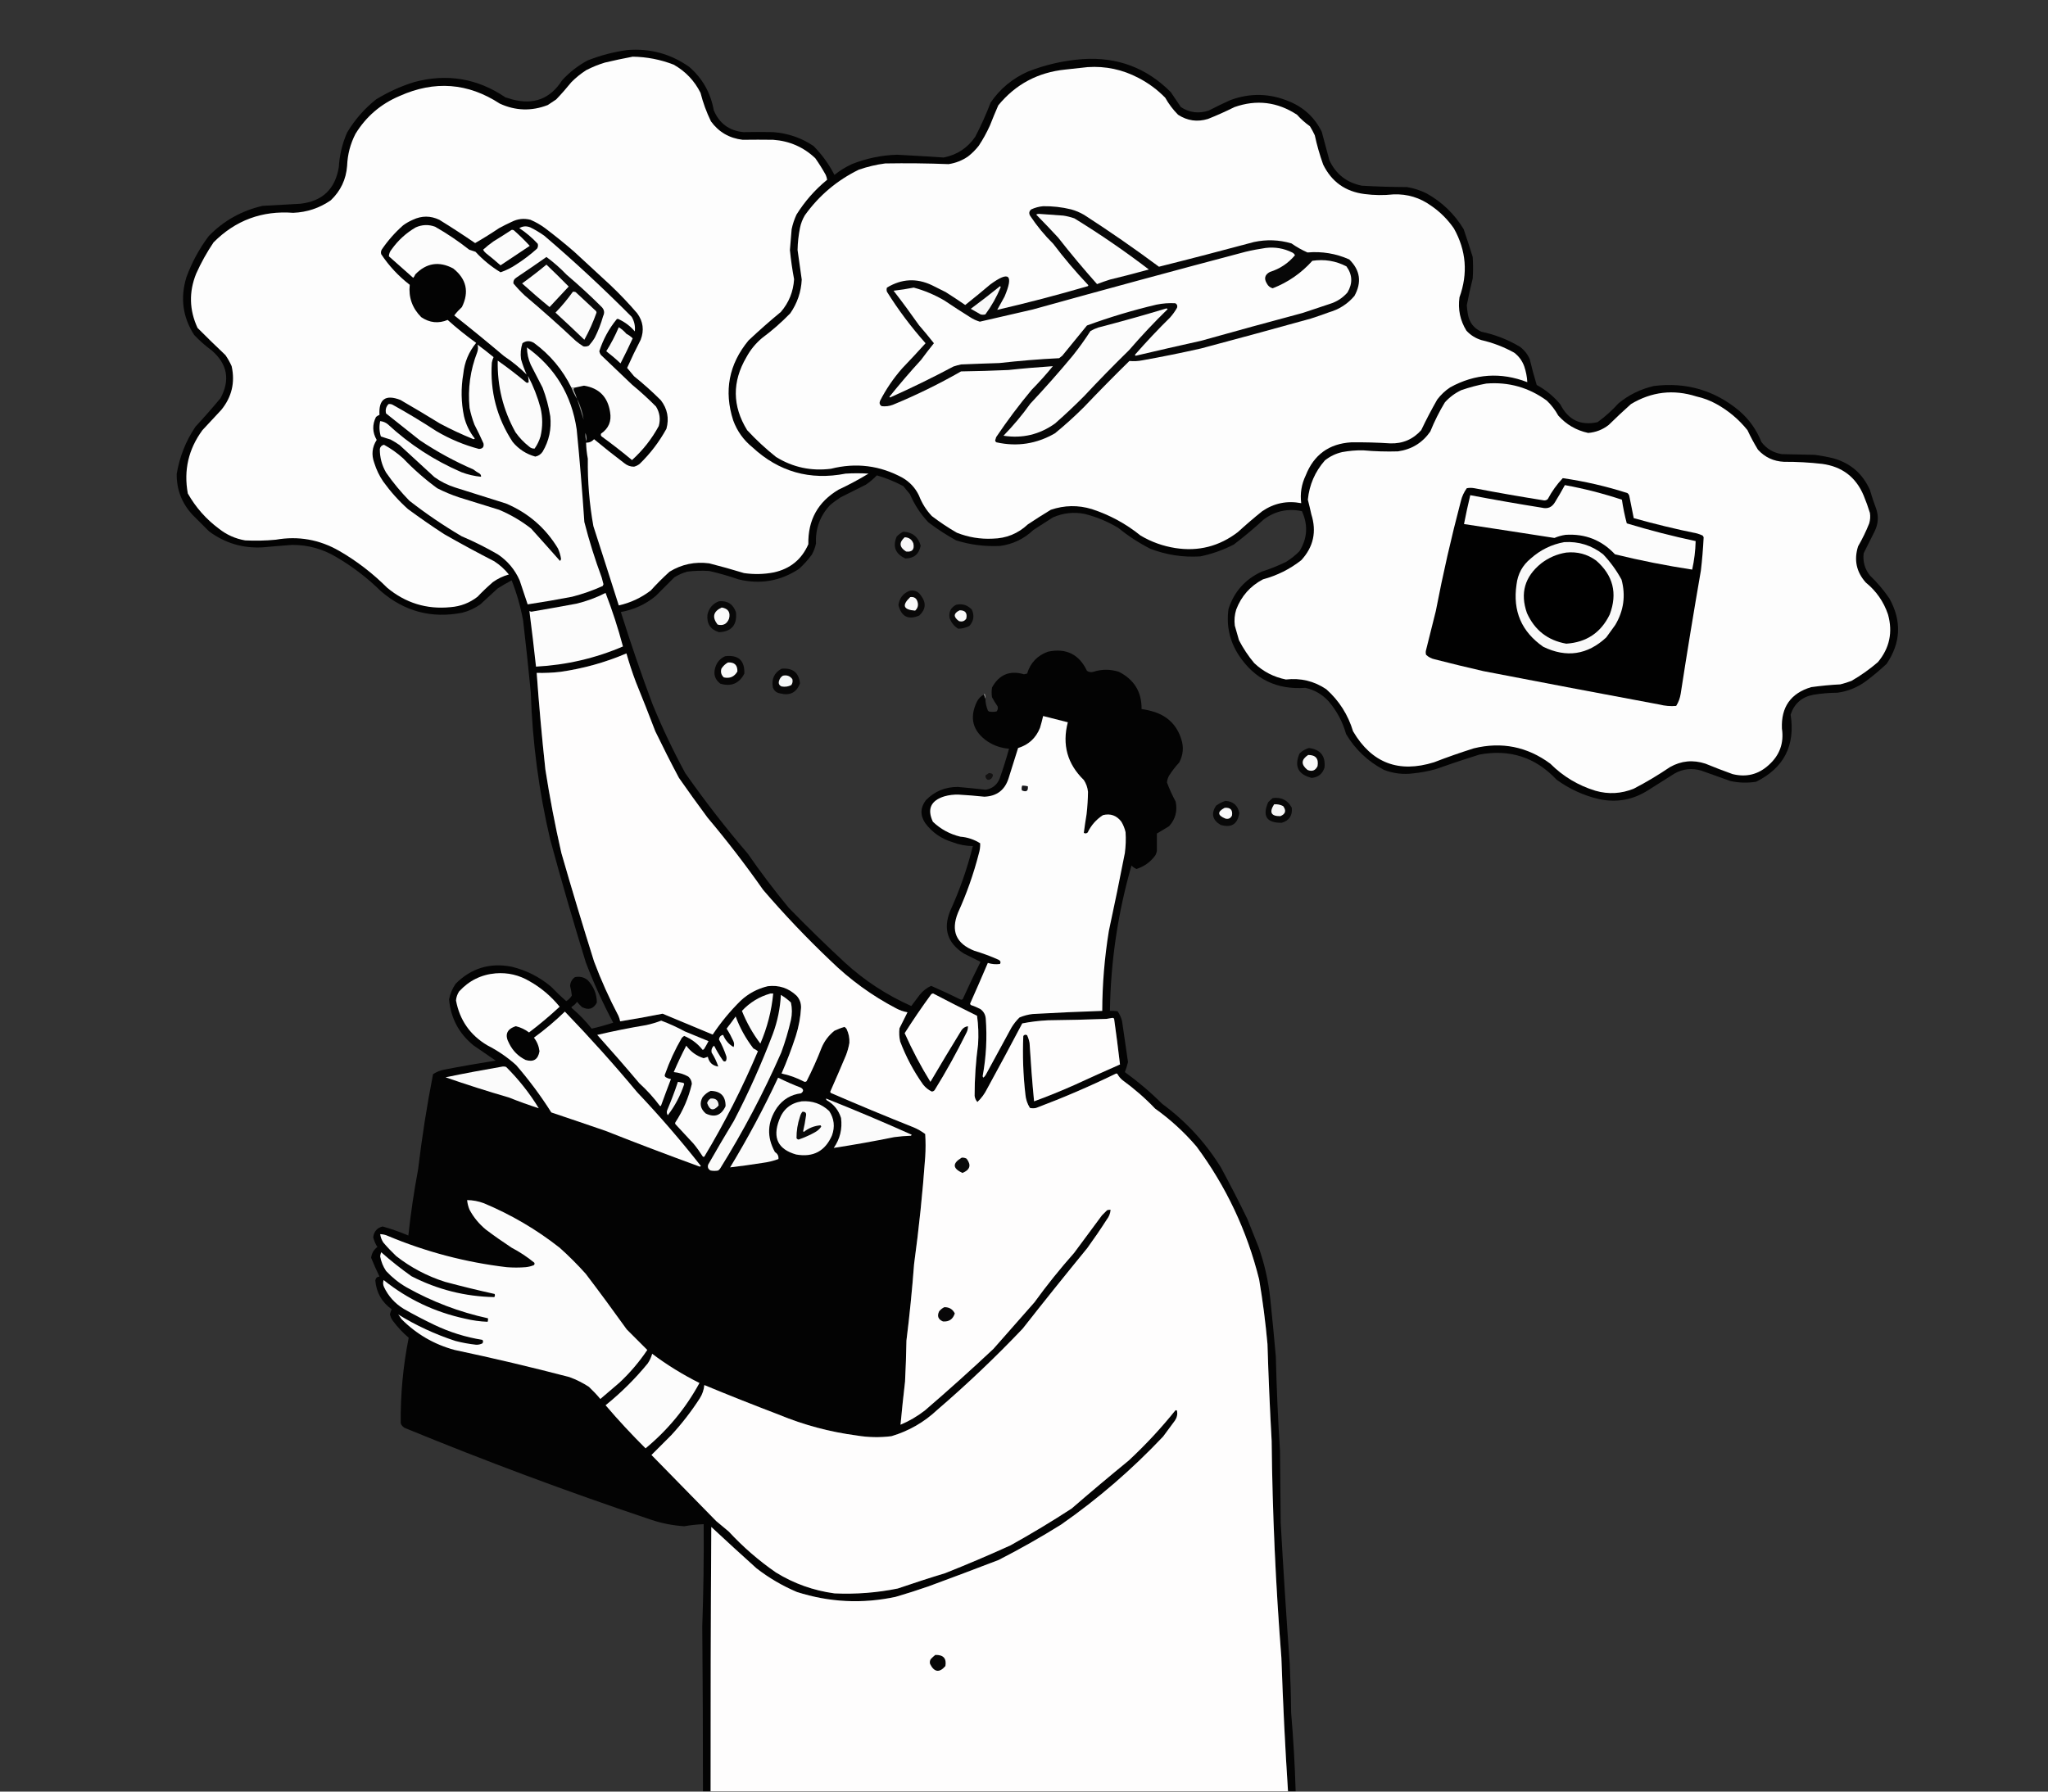 <?xml version="1.0" encoding="utf-8"?>
<!-- Generator: Adobe Illustrator 28.0.0, SVG Export Plug-In . SVG Version: 6.00 Build 0)  -->
<svg version="1.1" id="Слой_1" xmlns="http://www.w3.org/2000/svg" xmlns:xlink="http://www.w3.org/1999/xlink" x="0px" y="0px"
	 viewBox="0 0 2944 2576" style="enable-background:new 0 0 2944 2576;" xml:space="preserve">
<rect x="0" y="0" width="2944" height="2576" fill="#333333" stroke="none"/>
<style type="text/css">
	.st0{fill-rule:evenodd;clip-rule:evenodd;fill:#030303;}
	.st1{fill-rule:evenodd;clip-rule:evenodd;fill:#FDFDFD;}
	.st2{fill-rule:evenodd;clip-rule:evenodd;fill:#070707;}
	.st3{fill-rule:evenodd;clip-rule:evenodd;fill:#FCFCFC;}
	.st4{fill-rule:evenodd;clip-rule:evenodd;fill:#FBFBFB;}
	.st5{fill-rule:evenodd;clip-rule:evenodd;fill:#080808;}
	.st6{fill-rule:evenodd;clip-rule:evenodd;fill:#F8F8F8;}
	.st7{fill-rule:evenodd;clip-rule:evenodd;fill:#FAFAFA;}
	.st8{fill-rule:evenodd;clip-rule:evenodd;fill:#B3B4B1;}
	.st9{fill-rule:evenodd;clip-rule:evenodd;fill:#898B88;}
	.st10{fill-rule:evenodd;clip-rule:evenodd;fill:#909190;}
	.st11{fill-rule:evenodd;clip-rule:evenodd;fill:#010101;}
	.st12{fill-rule:evenodd;clip-rule:evenodd;fill:#F8F7F8;}
	.st13{fill-rule:evenodd;clip-rule:evenodd;fill:#F9F9F9;}
	.st14{fill-rule:evenodd;clip-rule:evenodd;}
	.st15{fill-rule:evenodd;clip-rule:evenodd;fill:#090808;}
	.st16{fill-rule:evenodd;clip-rule:evenodd;fill:#090909;}
	.st17{fill-rule:evenodd;clip-rule:evenodd;fill:#F7F7F7;}
	.st18{fill-rule:evenodd;clip-rule:evenodd;fill:#FEFDFD;}
	.st19{fill-rule:evenodd;clip-rule:evenodd;fill:#070606;}
	.st20{fill-rule:evenodd;clip-rule:evenodd;fill:#080707;}
	.st21{fill-rule:evenodd;clip-rule:evenodd;fill:#F5F6F6;}
	.st22{fill-rule:evenodd;clip-rule:evenodd;fill:#9F9E9E;}
	.st23{fill-rule:evenodd;clip-rule:evenodd;fill:#121111;}
	.st24{fill-rule:evenodd;clip-rule:evenodd;fill:#17171B;}
	.st25{fill-rule:evenodd;clip-rule:evenodd;fill:#F6F6F6;}
	.st26{fill-rule:evenodd;clip-rule:evenodd;fill:#F8F8F9;}
	.st27{fill-rule:evenodd;clip-rule:evenodd;fill:#FBFBFA;}
	.st28{fill-rule:evenodd;clip-rule:evenodd;fill:#F4F4F4;}
	.st29{fill-rule:evenodd;clip-rule:evenodd;fill:#080708;}
	.st30{fill-rule:evenodd;clip-rule:evenodd;fill:#060606;}
</style>
<g>
	<path class="st0" d="M1414.5,998.5c0.7,2,1.3,4,2,6c0.1,5.9,1.3,11.6,3.5,17c0.5,0.5,1,1,1.5,1.5c3.7,0.7,7.3,0.7,11,0
		c1.9-2.2,2.4-4.7,1.5-7.5c-2.9-4.2-5.6-8.5-8-13c-0.7-4.7-0.7-9.3,0-14c10.3-18.6,25.6-25,46-19c1.5-0.3,3-0.7,4.5-1
		c4.7-15.5,14.7-26,30-31.5c26-5.5,44.7,3.7,56,27.5c2.7,1.9,5.7,2.4,9,1.5c12.3-4,24.6-4,37,0c22,11.2,32.8,29,32.5,53.5
		c6.6,0.9,13.1,2.4,19.5,4.5c18.9,6.5,31.4,19.4,37.5,38.5c3.9,11.8,2.9,23.1-3,34c-5.2,5.6-9.8,11.6-14,18c-2,3.2-3.1,6.7-3.5,10.5
		c3.5,9.5,7.7,18.6,12.5,27.5c2.8,13.5-0.3,25.4-9.5,35.5c-5.8,3.6-11.6,7.1-17.5,10.5c0.1,8.3,0.1,16.7,0,25c-0.4,2.1-1,4.1-2,6
		c-6.8,9.7-16,16.3-27.5,20c-2.6-1.3-4.9-2.9-7-5c-19.6,68.3-29.9,137.9-31,209c3.7-0.2,7.3,0,11,0.5c3.1,4.4,5.3,9.2,6.5,14.5
		c2.8,19.5,5.6,39,8.5,58.5c-1.2,5.1-2.7,9.9-4.5,14.5c19,13.7,36.8,28.8,53.5,45.5c34.1,25.1,62.3,55.6,84.5,91.5
		c13.2,24.4,25.9,49.1,38,74c5.3,13.3,10.7,26.7,16,40c8.7,24.3,14.3,49.3,17,75c2.9,27.7,5.6,55.3,8,83c1.1,45.4,3.1,90.7,6,136
		c0.3,34.3,0.7,68.7,1,103c3.8,67.7,8.1,135.4,13,203c1.1,23.3,1.8,46.6,2,70c3.2,37.6,5.4,75.3,6.5,113c-3.7,0-7.3,0-11,0
		c-4.2-63.9-7.3-127.9-9.5-192c-8.2-103.8-12.9-207.8-14-312c-2.6-46.3-4.6-92.6-6-139c-2.8-31.2-6.8-62.2-12-93
		c-17.4-69.8-47.4-133.5-90-191c-17.6-20.6-37.5-38.8-59.5-54.5c-14.5-15.2-30.2-28.8-47-41c-2.9-2.4-5.2-5.2-7-8.5
		c-0.9-1.1-1.9-1.2-3-0.5c-37.2,18.1-75.2,34.4-114,49c-3,0.7-6,0.7-9,0c-3.8-5.9-5.9-12.4-6.5-19.5c-3.2-27.9-4.2-55.9-3-84
		c1.6-2,3.4-2.3,5.5-1c1.6,3.5,2.8,7.2,3.5,11c1.7,28.1,3.8,56.1,6.5,84c19.6-7.1,38.9-15,58-23.5c21.8-10,43.6-19.9,65.5-29.5
		c-2.6-22-5.4-44-8.5-66c-0.7-0.3-1.3-0.7-2-1c-3,0.6-6,1.1-9,1.5c-28,1-56,1.7-84,2c-12.5,0.6-24.8,2.1-37,4.5
		c-16.6,31.5-33.4,62.8-50.5,94c-3.6,7.2-8.2,13.6-14,19c-2.3-2.5-3.6-5.5-4-9c0-24.8,1.7-49.4,5-74c0.9-13.7,0.4-27.4-1.5-41
		c-21.2-10.4-42.2-21.1-63-32c-1.5,0-2.7,0.7-3.5,2c-13.1,17.9-25.6,36.3-37.5,55c10.8,24.2,23.1,47.5,37,70
		c14.6-24.8,29.4-49.5,44.5-74c2.3-3.5,5.5-5.5,9.5-6c0.1,3.6-0.8,6.9-2.5,10c-13.9,28.1-29,55.4-45.5,82c-1.1,1.2-2.4,1.9-4,2
		c-4.9-2.3-9-5.7-12.5-10c-13.6-19.2-24.6-39.8-33-62c-1.4-6.3-1.8-12.6-1-19c3.9-7.7,7.7-15.4,11.5-23c-5.6-1-10.9-2.8-16-5.5
		c-35-18.3-66.7-41.3-95-69c-34-32.3-66.2-66.2-96.5-101.5c-25.1-35.8-51.8-70.5-80-104c-13.9-18.8-27.6-37.8-41-57
		c-11.8-22.1-23.1-44.5-34-67c-9.1-23.8-18.4-47.5-28-71c-5.1-13.5-9.6-27.2-13.5-41c-30.4,13-62.1,21.8-95,26.5
		c-11.3,1.3-22.6,1.8-34,1.5c3.3,46.4,7.5,92.7,12.5,139c6.3,40.3,13.9,80.3,23,120c15,52.2,30.7,104.2,47,156
		c10,26.7,21.7,52.7,35,78c1.1,2.6,2,5.3,2.5,8c20.4-3.3,40.7-6.9,61-11c24,10,48,20,72,30c11.6-17.4,24.9-33.6,40-48.5
		c11.1-10.4,24.1-17.4,39-21c16-2,29.8,2.5,41.5,13.5c4.5,4.9,6.7,10.8,6.5,17.5c-0.8,13.8-3.3,27.3-7.5,40.5
		c-6,18.4-12.8,36.4-20.5,54c11.2,2.3,21.8,6.2,32,11.5c1.4,0.8,2.8,0.6,4-0.5c8-15.7,15.2-31.7,21.5-48
		c4.1-9.8,10.3-17.9,18.5-24.5c4.7-2.2,9.5-4.1,14.5-5.5c1.2,0.8,2.2,1.8,3,3c3,6.4,4.4,13.1,4,20c-1.1,6.2-2.7,12.2-5,18
		c-7.2,17.1-14.5,34.1-22,51c-0.8,1.1-0.6,2.1,0.5,3c39.4,17.1,79.1,33.6,119,49.5c5.9,2.5,11.4,5.7,16.5,9.5c0.7,11,0.7,22,0,33
		c-3.7,51.5-9,102.8-16,154c-2.8,36.8-6.4,73.4-11,110c-0.3,19.7-1,39.3-2,59c-2.4,20.7-4.6,41.3-6.5,62c12.5-5.3,24.2-12.1,35-20.5
		c33.5-28.8,66.3-58.3,98.5-88.5c19.7-22.3,39.3-44.7,59-67c17.8-24.6,36.8-48.2,57-71c13.3-18,26.7-36,40-54c2.5-2.5,5-5,7.5-7.5
		c1.6-0.5,3.3-0.7,5-0.5c-0.4,5.2-2.3,9.9-5.5,14c-8.9,13.9-18.3,27.6-28,41c-31.4,38.4-62.4,77-93,116
		c-39,41-79.8,79.8-122.5,116.5c-18.9,17.8-40.9,30.5-66,38c-16.7,2.1-33.4,1.8-50-1c-38.7-5.1-76-15.1-112-30
		c-35.9-13.7-71.6-27.8-107-42.5c-0.7,6.8-2.8,13.2-6.5,19c-12.1,18.8-25.8,36.5-41,53c-9.6,9.6-19.1,19.1-28.5,28.5
		c31,31.6,62,63.3,93,95c6,5,12,10,18,15c20.6,22.2,43.2,41.9,68,59c25.8,15.9,53.8,25.9,84,30c30.6,1.4,61-0.9,91-7
		c22.6-7.7,45.2-15.1,68-22c31.7-12.6,63-25.9,94-40c30-16.7,59.3-34.3,88-53c27-23.4,54.4-46.4,82-69c24.2-22.5,46.5-46.5,67-72
		c0.9-0.6,1.8-0.4,2.5,0.5c0.9,5-0.1,9.7-3,14c-5.7,7.7-11.3,15.3-17,23c-44.7,47.3-93.5,89.5-146.5,126.5
		c-29.3,18.3-59.3,35.3-90,51c-33.6,12.9-67.2,25.6-101,38c-15.5,5.4-31.2,10.4-47,15c-48,10.3-95.3,7.9-142-7
		c-20.9-8.9-40.2-20.2-58-34c-21.8-19.6-43.5-39.5-65-59.5c-0.8,126.6-1.1,253.3-1,380c-3.7,0-7.3,0-11,0c0-79-0.3-158-1-237
		c1.7-49,2.4-98,2-147c-9.4,0.4-18.7,1.4-28,3c-16.4-1.1-32.4-4.2-48-9.5c-119.6-40.1-237.6-84.1-354-132c-2.6-1.6-4.4-3.7-5.5-6.5
		c-0.4-41.4,3.4-82.4,11.5-123c-8.3-7.1-15.8-15.1-22.5-24c-2.3-3-3.8-6.3-4.5-10c0.7-2.5,1.6-4.8,2.5-7
		c-14.1-10.1-22-23.9-23.5-41.5c0.6-3.4,2.6-5.2,6-5.5c-4.3-8.9-8.3-17.9-12-27c0.8-6.5,3.8-11.7,9-15.5c-2.8-4.3-4.8-9-6-14
		c1-8.3,5.5-13.5,13.5-15.5c12.6,3.5,25,7.9,37,13c3.4-31.8,8.1-63.5,14-95c5.5-46,12.6-91.6,21.5-137c4.9-3.2,10.2-5.4,16-6.5
		c24.7-4.8,49.4-9.1,74-13c-10.7-7.3-21.3-14.7-32-22c-20.9-17.1-32.5-39.1-35-66c1.6-8.2,4.8-15.7,9.5-22.5
		c22.3-22.4,49.2-30.6,80.5-24.5c21.3,5.2,40.3,14.8,57,29c6.9,7.2,14,14,21.5,20.5c3.3-2,6-4.7,8-8c-0.5-4.7-1.3-9.3-2.5-14
		c0.4-5.3,2.7-9.5,7-12.5c6.6-1.4,12.6-0.1,18,4c8.8,9.1,13.3,19.9,13.5,32.5c-4.9,9.3-12,11.4-21.5,6.5c-2.5-2.4-4.9-4.9-7-7.5
		c-2,2.8-4.5,5.2-7.5,7c-0.7,0.7-0.7,1.3,0,2c10.5,8.9,20,18.7,28.5,29.5c10.4-2.3,20.7-5.2,31-8.5c-15-28.2-28.2-57.2-39.5-87
		c-18-58.4-35-117-51-176c-16.4-69.7-25.7-140.4-28-212c-3.3-34.4-7-68.7-11-103c-3.6-19.9-9.1-39.3-16.5-58
		c-6.8,3.6-13.5,7.4-20,11.5c-8.3,7.7-16.7,15.3-25,23c-7.9,5.6-16.6,9.6-26,12c-44,8.6-83-1.7-117-31c-19.3-19-40.7-35.3-64-49
		c-19.5-11.7-40.7-17.6-63.5-17.5c-14.2,1-28.3,2.2-42.5,3.5c-28.5,1.6-54.2-6.1-77-23c-7.8-7.8-15.7-15.7-23.5-23.5
		c-15.5-16.6-23.2-36.2-23-59c4.1-24.7,13.1-47.4,27-68c12.4-13.4,24.4-27,36-41c14.1-26.2,9.9-49-12.5-68.5
		c-9.2-6.7-17.7-14.2-25.5-22.5c-16.5-25.8-20.1-53.5-11-83c7.8-21.3,18.5-41,32-59c21.4-22.1,47.3-36.6,77.5-43.5c18-1,36-2,54-3
		c31.8-3.5,50.3-21,55.5-52.5c1-17.4,5-34.1,12-50c10.9-18.3,24.7-34.1,41.5-47.5c17.2-10.6,35.6-19,55-25
		c47.2-12.6,90.8-5.3,131,22c3.3,1,6.7,2,10,3c30.8,8.2,54.6-1,71.5-27.5c10.6-11.6,22.8-21.1,36.5-28.5c18.4-7.3,37.4-12.3,57-15
		c32.6-2.7,62.3,5.3,89,24c19.2,16.5,31,37.4,35.5,62.5c7.9,18.9,22.1,29.4,42.5,31.5c14.3-0.3,28.7-0.3,43,0
		c21.1,1.6,40.5,8.2,58,20c12.1,12.3,22.1,26.1,30,41.5c7.7-6.2,16-11.3,25-15.5c20.9-8.3,42.5-12.8,65-13.5c22.3,1.2,44.7,2.5,67,4
		c19.3-3.8,34.5-13.8,45.5-30c8.3-15.9,15.6-32.2,22-49c13.6-19.9,31.5-34.7,53.5-44.5c25.4-10,51.7-16,79-18
		c49.5-3.3,91.7,12.5,126.5,47.5c4.8,7.2,9.7,14.4,14.5,21.5c12.4,8.1,25.8,9.7,40,5c10.2-5.3,20.5-10.3,31-15
		c28.6-10.6,57-9.9,85,2c21,8.7,36.5,23.2,46.5,43.5c3.7,13.7,7.3,27.3,11,41c9.3,19.9,24.8,32.1,46.5,36.5c21.6,1.3,43.3,1.9,65,2
		c9.8,1.6,19.1,4.6,28,9c22.4,12.4,40.2,29.6,53.5,51.5c4.5,13.3,8.9,26.6,13,40c0.7,10.3,0.7,20.7,0,31
		c-3.2,12.8-6.1,25.6-8.5,38.5c0.3,4.2,0.8,8.4,1.5,12.5c2,12,8.5,20.5,19.5,25.5c20,4.2,38.6,11.5,56,22c6,4.7,10.5,10.5,13.5,17.5
		c2.9,12.4,6.3,24.8,10,37c13.1,7.1,24.5,16.5,34,28c11.3,22.4,29.2,30.9,53.5,25.5c10.9-7.9,20.9-16.9,30-27
		c14.9-12.3,31.9-20.6,51-25c46.4-5.8,87.4,6.2,123,36c14.1,12.3,24.6,27.1,31.5,44.5c7.4,9.8,17.2,15.6,29.5,17.5
		c15.7,0.3,31.3,0.7,47,1c9.1,1.2,18.1,2.8,27,5c24.6,7,42.1,22.1,52.5,45.5c2.6,9.1,5.6,18.1,9,27c3.7,10.9,3,21.6-2,32
		c-5.4,10.7-10.7,21.4-16,32c-1.4,11.9,1.6,22.6,9,32c10.5,10,19.8,21,28,33c17.9,32.3,16.5,63.6-4,94c-9.7,9.1-19.9,17.6-30.5,25.5
		c-12,8.6-25.3,14-40,16c-11.8,0.1-23.4,1.1-35,3c-16.5,3.2-27.3,12.7-32.5,28.5c6.9,44.5-9.6,76.6-49.5,96.5c-12.4,2-24.7,1.7-37-1
		c-14-5-28-10-42-15c-13.2-3.9-25.9-2.6-38,4c-12.7,8-25.3,16-38,24c-21.9,14.1-45.5,18.4-71,13c-22.3-5.3-42.6-14.6-61-28
		c-30.3-32.2-67.3-44.2-111-36c-21.1,6.6-42.1,13.6-63,21c-10.5,2.9-21.2,4.9-32,6c-14.4,1.9-28.4,0.2-42-5
		c-23-12-41.2-29.2-54.5-51.5c-4.9-17.6-13.3-33.2-25-47c-9.1-10-20.3-16.5-33.5-19.5c-41.1,3-73-12.5-95.5-46.5
		c-13.4-20.4-18.4-42.8-15-67c8-24.7,23.9-42.5,47.5-53.5c12-3.8,23.7-8.5,35-14c7.1-4.3,13.6-9.5,19.5-15.5
		c11.4-18.4,12.6-37.6,3.5-57.5c-20.1-4.3-38.5-0.3-55,12c-13.8,12.7-28.1,24.7-43,36c-15.2,7.8-31.2,13.5-48,17
		c-24.8,1.6-48.8-2.1-72-11c-16.4-8.4-31.8-18.4-46-30c-15-9-31-15.7-48-20c-15.9-3.2-31.2-1.5-46,5c-9.3,6-18.7,12-28,18
		c-13.4,12.8-29.4,20.5-48,23c-21.5,1-42.5-1.6-63-8c-14-7.7-27.3-16.3-40-26c-11.2-11.9-20-25.4-26.5-40.5
		c-3.2-3.8-6.3-7.7-9.5-11.5c-12.1-6.5-24.8-11.7-38-15.5c-4.9,5.1-10.2,9.6-16,13.5c-12,6-24,12-36,18c-5.4,3.5-10.6,7.3-15.5,11.5
		c-14.3,15.4-21,33.7-20,55c-1.2,5.6-3.2,11-6,16c-5.4,7.4-11.6,14.3-18.5,20.5c-26.7,17.6-55.7,22.6-87,15
		c-13.8-4.8-27.8-8.8-42-12c-10.7-0.7-21.4-0.4-32,1c-6.4,1.9-12.4,4.6-18,8c-8.9,8.9-17.9,17.9-27,27c-14.6,12-31.2,19.6-50,23
		c14,44.6,29.1,88.7,45.5,132.5c13.9,33.9,29.6,66.9,47,99c28.1,40.1,58.1,78.8,90,116c18.5,26.8,38.2,52.8,59,78
		c26.2,26.9,53.1,53.1,80.5,78.5c28.3,26,60.2,46.8,95.5,62.5c4-5.3,8-10.6,12-16c4.5-5.7,10-10,16.5-13c14.2,6.2,28.2,12.7,42,19.5
		c1.3,0.7,2.4,0.5,3.5-0.5c8.1-18,16.6-35.9,25.5-53.5c-8-4-16-8-24-12c-23.6-15.1-30.1-35.6-19.5-61.5c13.7-30,24.5-61,32.5-93
		c-10-0.1-19.7-1.9-29-5.5c-16.3-4.9-29.4-14-39.5-27.5c-7.5-11.3-7.1-22.3,1-33c12.6-12.8,27.9-19.1,46-19c13.4,1.2,26.7,2.5,40,4
		c9.6-1.6,16.3-7,20-16c5-14.2,9.5-28.5,13.5-43c-11.2-0.8-21.5-4.3-31-10.5c-21.1-14.6-26.3-33.4-15.5-56.5
		C1406.3,1004.7,1409.8,1001,1414.5,998.5z"/>
</g>
<g>
	<path class="st1" d="M909.5,81.5c20.4,0.3,40,4.1,59,11.5c16.9,9.6,29.8,23.1,38.5,40.5c3.6,14.2,8.6,27.9,15,41
		c11.2,15.4,26.4,24.2,45.5,26.5c14.7-0.2,29.3-0.2,44,0c23.5,1.7,43.6,10.5,60.5,26.5c5.4,7.7,10.4,15.7,15,24c1,2.3,1.7,4.7,2,7
		c-17.5,14.3-32.1,31-44,50c-3.1,6.7-5.5,13.7-7,21c-0.8,10-1.6,20-2.5,30c1.4,14.1,3.4,28.1,6,42c-1.1,17.8-7.4,33.5-19,47
		c-15.9,13.1-31.4,26.8-46.5,41c-28.3,34.3-35.6,72.7-22,115c5.6,15.3,14.8,28.2,27.5,38.5c38.1,35.4,82.8,48,134,38
		c11-0.7,22-0.7,33,0c-13.9,8.4-28.2,16.1-43,23c-29.7,17.6-44.2,43.7-43.5,78.5c-9.5,21.8-26,35.3-49.5,40.5
		c-14.3,2.8-28.6,3.1-43,1c-16.6-5.1-33.2-9.7-50-14c-20.5-2.7-39.5,1.3-57,12c-9.4,8.5-18.4,17.5-27,27
		c-13.7,10.5-29.1,17.7-46,21.5c-12.1-38-24.2-76-36.5-114c-5.8-32.1-8.4-64.4-8-97c-1.5-7.6-2.3-15.3-2.5-23
		c4.6,0.1,8.4-1.6,11.5-5c14.2,11.8,28.7,23.3,43.5,34.5c4.2,3.4,8.8,5.1,14,5c2.9-0.8,5.6-2.1,8-4c15.4-14.9,28.2-31.8,38.5-50.5
		c4.1-15,1.4-28.7-8-41c-12.2-12.2-25.1-23.7-38.5-34.5c-3.3-4-6.7-8-10-12c6.1-13.7,12.6-27.2,19.5-40.5c5.2-13.6,3.6-26.2-5-38
		c-12.1-14.1-24.9-27.6-38.5-40.5c-17.3-16-34.7-32-52-48c-13.6-11.8-27.6-23.1-42-34c-6.5-4.8-13.5-8.8-21-12
		c-9.3-2.4-18.3-1.4-27,3c-6.1,2.8-12.1,5.8-18,9c-11.3,7.6-22.8,14.8-34.5,21.5c-16.8-11.5-34-22.7-51.5-33.5c-12.7-6-25.3-6-38,0
		c-5,2.2-9.7,4.8-14,8c-11.7,10.3-21.8,21.8-30.5,34.5c-1.4,2.2-1.7,4.5-1,7c11.2,16.9,24.9,31.5,41,44c-1.9,18,3.6,33.5,16.5,46.5
		c12.1,8.2,24.8,9.5,38,4c13.1,11.8,26.8,22.8,41,33c-10.6,12.9-16.8,27.7-18.5,44.5c-3.5,20.4-3.2,40.8,1,61
		c2.8,11.9,8,22.6,15.5,32c-0.9,1.1-1.9,1.2-3,0.5c-16-6.5-31.7-13.8-47-22c-18.8-11.6-37.8-22.9-57-34c-21.3-8.2-31.3-1.1-30,21.5
		c-1.8,0.7-3.5,1.7-5,3c-5.6,11.2-5.2,22.2,1,33c-6.6,10.3-7.8,21.3-3.5,33c3,9.7,7.3,18.7,13,27c10.4,14.4,22.2,27.6,35.5,39.5
		c17,12.5,34.3,24.5,52,36c23.6,13.5,47.6,26.5,72,39c8,5.2,15,11.5,21,19c-8.3,2.3-16,6-23,11c-7.6,6.6-15,13.6-22,21
		c-11.4,8.9-24.4,13.9-39,15c-34.2,3.4-64.6-6-91-28c-20.7-20.7-43.7-38.4-69-53c-28.5-16.3-58.8-21.6-91-16
		c-14.6,1.4-29.3,1.7-44,1c-14.2-2.4-26.8-8.1-38-17c-18.4-13.7-33.2-30.6-44.5-50.5c-6.1-33.3,0.9-63.6,21-91c9-9.7,18-19.3,27-29
		c15.2-18.6,20.2-39.6,15-63c-2.5-5.7-5.5-11-9-16c-13.5-12.8-26.9-25.8-40-39c-11.9-25.7-12.6-51.7-2-78c7-15.7,15.4-30.7,25-45
		c31.5-31.7,69.7-45.9,114.5-42.5c19.8-0.8,37.8-6.8,54-18c14.1-13.4,22-29.9,23.5-49.5c0.6-16.3,4.6-31.6,12-46
		c15.3-25,36.5-43.1,63.5-54.5c50.2-22.5,98.2-18.9,144,11c22.7,10.4,45.7,11.1,69,2c4-2.7,8-5.3,12-8c7.7-8,15-16.4,22-25
		c6.4-6.4,13.4-12.1,21-17c8.7-4.5,17.7-8.2,27-11C882.9,86.8,896.2,84,909.5,81.5z"/>
</g>
<g>
	<path class="st1" d="M1563.5,96.5c25.8-1.7,50.2,3.5,73,15.5c14.3,7.4,27.2,16.9,38.5,28.5c5.1,9,11.2,17.2,18.5,24.5
		c13.4,8.7,27.7,10.7,43,6c12.9-5.1,25.5-10.8,38-17c31.8-11.2,61.8-7.5,90,11c5.5,6.2,11.7,11.7,18.5,16.5c2.6,4.2,4.9,8.5,7,13
		c3.1,14.3,7.1,28.3,12,42c12.1,24.8,31.9,39,59.5,42.5c13.8,1.8,27.6,2,41.5,0.5c20.1-0.8,38.2,4.7,54.5,16.5
		c12.8,8.8,23.7,19.7,32.5,32.5c17.7,31.7,20.4,64.7,8,99c-2.4,17.3,0.9,33.3,10,48c5.9,6.4,13.1,10.9,21.5,13.5
		c16.5,3.8,32.2,9.8,47,18c6.7,5,11.5,11.5,14.5,19.5c2.6,7.6,4.1,15.3,4.5,23c-38.1-14.7-75.1-12.2-111,7.5
		c-7.1,4.8-13.3,10.6-18.5,17.5c-8.2,14.4-15.9,29-23,44c-11.8,13.2-26.7,19.6-44.5,19c-18.7-1.2-37.3-1.7-56-1.5
		c-31.9,1.9-53.8,17.8-65.5,47.5c-6.1,12.7-8.3,26.1-6.5,40c-20.3-3.9-38.9-0.1-56,11.5c-12,9.6-23.6,19.6-35,30
		c-26.7,20.5-56.7,28.2-90,23c-17.8-2.8-34.5-8.8-50-18c-20.9-16.9-44.3-29.6-70-38c-19.8-6-39.4-5.6-59,1
		c-11.2,6.8-22.2,13.8-33,21c-14.2,13.3-31,20.1-50.5,20.5c-17.8,0.9-35-2-51.5-8.5c-12.5-7.2-24.5-15.2-36-24
		c-8.1-8.6-14.2-18.4-18.5-29.5c-5.2-10.9-13.1-19.4-23.5-25.5c-32.6-17.8-67-22.1-103-13c-28.4,3.6-54.8-2-79-17
		c-14.8-11.8-28.6-24.6-41.5-38.5c-21.4-34.7-21.7-69.7-1-105c5.7-10.5,13.2-19.7,22.5-27.5c14.4-10.7,27.9-22.5,40.5-35.5
		c10.1-14.6,15.6-30.7,16.5-48.5c-1.9-14.2-3.9-28.4-6-42.5c0.2-10.8,1.4-21.4,3.5-32c1.3-6.4,3.7-12.4,7-18
		c20.3-28.3,46.2-50.2,77.5-65.5c12.4-4.3,25-7.3,38-9c30.3-0.5,60.7-0.2,91,1c10.2-1.5,19.6-5.2,28-11c5.8-4.5,11-9.7,15.5-15.5
		c6.1-9.2,11.4-18.9,16-29c3.8-9.7,7.8-19.4,12-29c24.9-30.4,57.1-47.5,96.5-51.5C1542.3,98.8,1553,97.6,1563.5,96.5z"/>
</g>
<g>
	<path class="st2" d="M1499.5,296.5c13.5-0.2,26.9,1.3,40,4.5c6.7,1.8,13,4.5,19,8c36.7,23.7,72.5,48.5,107.5,74.5
		c45.6-11.4,91.1-23.3,136.5-35.5c18.2-3.9,36.2-3.3,54,2c7.2,5.1,14.9,9.4,23,13c20.9-1.8,40.9,1.5,60,10
		c15.8,15.4,18.3,32.9,7.5,52.5c-9.8,11.5-21.9,19.3-36.5,23.5c-8.6,3.2-17.3,6.2-26,9c-52.6,14.6-105.2,29-158,43
		c-27.9,6.3-55.9,12-84,17c-6.4,1.3-12.7,1.6-19,1c-22.1,21.7-43.8,43.7-65,66c-13.4,13.4-27.4,26.1-42,38
		c-26.3,15.2-54.3,19.6-84,13c-1-0.5-1.7-1.4-2-2.5c0.4-1.7,0.9-3.4,1.5-5c15.8-23.5,32.8-46.2,51-68c10.7-10.9,20.9-22.2,30.5-34
		c-21.2,1.4-42.6,3.2-64,5.5c-22.7,1-45.3,1.7-68,2c-31.6,18.1-64.3,34.1-98,48c-5.2,2-10.5,2.6-16,2c-2.9-1.7-3.7-4.2-2.5-7.5
		c8.7-17,19.4-32.7,32-47c11.4-11.9,22.6-23.9,33.5-36c-20.6-23.1-39.1-47.8-55.5-74c-0.7-2-0.7-4,0-6c21-12.7,42.5-13.9,64.5-3.5
		c6.7,3.3,13.3,6.7,20,10c9.5,6,18.8,12.2,28,18.5c12.1-9.6,24.1-19.4,36-29.5c27.1-19.9,33.9-14.1,20.5,17.5
		c-3.5,6.3-7,12.7-10.5,19c43.4-10,86.8-21.4,130-34c1-0.5,1.2-1.2,0.5-2c-17.8-18.8-34.5-38.5-50-59c-12.4-12.2-23.4-25.6-33-40
		c-2.3-3.7-1.8-6.8,1.5-9.5C1488,298.5,1493.7,297,1499.5,296.5z"/>
</g>
<g>
	<path class="st3" d="M1489.5,308.5c1.1-0.7,2.4-1,4-1c11.7,0.8,23.3,1.6,35,2.5c5.5,0.8,10.8,2.2,16,4
		c36.9,22.7,72.6,47.2,107,73.5c-18.6,5.1-37.2,10-56,14.5c-6.3,2-12.4,4.1-18.5,6.5c-19.4-21.8-38.1-44.1-56-67
		C1510.6,330.3,1500.1,319.3,1489.5,308.5z"/>
</g>
<g>
	<path class="st3" d="M825.5,557.5c-1.3,0-2.7,0-4,0c-12.7-25.9-30.7-47.4-54-64.5c-5.8-3.4-11.3-3.3-16.5,0.5
		c-2.4,7.5-3.1,15.1-2,23c2.2,7.7,4.9,15,8,22c-10-9.9-20.8-18.7-32.5-26.5c-23.5-19.9-47.4-39.4-71.5-58.5c3.1-4.1,6.8-8.1,11-12
		c10.7-21.8,6.6-40.3-12.5-55.5c-20.3-10.8-38.5-8-54.5,8.5c-0.7,1.8-1.7,3.5-3,5c-11.7-10.3-23.3-20.7-35-31c0.2-3.7,1.5-7,4-10
		c9.3-13,20.8-23.5,34.5-31.5c9.2-4.1,18.5-4.5,28-1c17.2,9.8,33.5,20.8,49,33c3,1,6,2,9,3c10.7,11.6,22.7,21.4,36,29.5
		c8.2-2.8,15.9-6.6,23-11.5c10.5-6.7,20.3-14.2,29.5-22.5c1.4-2.2,1.7-4.5,1-7c-8-8.6-16.8-16.1-26.5-22.5c5.1-3,10.4-3.3,16-1
		c7,3.5,13.7,7.5,20,12c43.4,37.1,85.2,75.9,125.5,116.5c3.9,6.5,5.4,13.5,4.5,21c-6.3-7.5-14-13.3-23-17.5c-1-0.7-2-0.7-3,0
		c-11.2,13.7-19.5,29-25,46c0.4,2,1.2,3.9,2.5,5.5c14.8,14.2,29.7,28.3,44.5,42.5c12,9.9,23.5,20.4,34.5,31.5c5.4,8.8,6.7,18.1,4,28
		c-10,18.5-22.8,34.8-38.5,49c-14-11.7-28.3-22.8-43-33.5c-1.7-1.1-2.2-2.6-1.5-4.5c10.9-7.5,15.3-17.8,13-31
		c-3.3-21.8-15.8-34.5-37.5-38C834.8,555.5,830.2,556.5,825.5,557.5z"/>
</g>
<g>
	<path class="st4" d="M735.5,330.5c1.1-0.1,2.1,0,3,0.5c8,7,15.7,14.5,23,22.5c-14,9.3-28,18.7-42,28c-6.8-6-13.8-11.8-21-17.5
		c-1.7-1.4-3.1-3.1-4-5c4.7-4.3,9.7-8.3,15-12C718.3,341.6,727,336.1,735.5,330.5z"/>
</g>
<g>
	<path class="st1" d="M1819.5,356.5c13.4-1.6,26,0.6,38,6.5c1.8,0.9,3.2,2.2,4,4c-9.6,11.5-21.6,19.5-36,24
		c-7.3,3.9-8.8,9.4-4.5,16.5c1.8,3.6,4.6,6,8.5,7c22.1-8.6,41.1-21.8,57-39.5c17.2-2.6,33.6,0,49,8c8.7,12,9.2,24.5,1.5,37.5
		c-6.9,7.9-15.4,13.4-25.5,16.5c-13,4.3-26,8.7-39,13c-48.8,13-97.4,26.4-146,40c-31.4,7-62.7,14.1-94,21.5c-1-0.5-1.2-1.2-0.5-2
		c16-18.2,32.6-35.9,50-53c3.8-4.3,7.2-9,10-14c0.9-2.9,0.1-5-2.5-6.5c-9.1-0.5-18.1,0.2-27,2c-33.9,8-67.3,18-100,30
		c-11.8,14.5-23.7,29-35.5,43.5c-1.5,1.2-3,2.3-4.5,3.5c-28.8,1.4-57.4,3.8-86,7c-18.3,0.6-36.7,1.2-55,2c-3.7,0.8-7.4,1.8-11,3
		c-29.8,15.9-60.1,30.7-91,44.5c-0.3-0.3-0.7-0.7-1-1c14.6-18.1,29.7-35.8,45.5-53c6-8.1,12.1-16.1,18.5-24
		c-7-8.8-14.1-17.5-21.5-26c-11.8-16.8-23.9-33.3-36.5-49.5c9.7-1.1,19.4-2.6,29-4.5c15.5,4.2,30.1,10.4,44,18.5
		c12.2,8.2,24.5,16.2,37,24c4.4,2.9,9,5,14,6.5c25.3-5.8,50.7-11.6,76-17.5c101.8-28.3,203.8-56,306-83
		C1800.2,359.7,1809.9,357.9,1819.5,356.5z"/>
</g>
<g>
	<path class="st5" d="M785.5,369.5c10.2,7.5,19.9,16,29,25.5c17.4,14.8,34.3,30.3,50.5,46.5c3.7,3.9,4.4,8.2,2,13
		c-3,10.7-7,21.1-12,31c-2.4,4.1-5.3,7.9-8.5,11.5c-2.6,1.2-5.2,1.6-8,1c-3.8-2.4-7.5-5.1-11-8c-23.8-22.4-48.1-44-73-65
		c-5.9-5.5-11.4-11.4-16.5-17.5c-0.3-3.6,1.2-6.5,4.5-8.5C757,389.3,771.3,379.5,785.5,369.5z"/>
</g>
<g>
	<path class="st3" d="M785.5,380.5c10.7,10.2,21.4,20.7,32,31.5c-9.2,9.9-18.4,19.7-27.5,29.5c-13.5-11-26.6-22.3-39.5-34
		C762.5,398.9,774.1,389.9,785.5,380.5z"/>
</g>
<g>
	<path class="st6" d="M1437.5,411.5c0.6,0.2,0.9,0.7,1,1.5c-5.8,13.9-13.1,26.9-22,39c-2.3,0.7-4.7,0.7-7,0c-4.7-2.7-9.3-5.3-14-8
		C1409.8,433.4,1423.8,422.6,1437.5,411.5z"/>
</g>
<g>
	<path class="st4" d="M823.5,419.5c1.4-0.2,2.7,0,4,0.5c9.8,9.2,19.7,18.3,29.5,27.5c0.2,0.7,0.3,1.3,0.5,2
		c-4.8,13.5-10.6,26.5-17.5,39c-13.7-13.2-27.5-26.2-41.5-39C807.6,440.1,815.9,430.1,823.5,419.5z"/>
</g>
<g>
	<path class="st3" d="M1676.5,443.5c0.9-0.1,1.5,0.2,2,1c-19.3,18.8-37.8,38.5-55.5,59c-22,21.5-43.5,43.5-64.5,66
		c-13.6,13.7-27.6,26.9-42,39.5c-22.3,15.9-46.9,21.7-74,17.5c14-14.4,26.9-29.7,38.5-46c21-22.4,41.4-45.4,61-69
		c9.1-11.4,17.6-23.2,25.5-35.5c3.5-2,7.1-3.7,11-5C1611.5,462.4,1644.1,453.3,1676.5,443.5z"/>
</g>
<g>
	<path class="st7" d="M889.5,470.5c4,2.5,7.7,5.6,11,9.5c3.4,1.7,6.4,3.9,9,6.5c-5.6,12.2-11.4,24.2-17.5,36
		c-6.5-6.2-13.4-12-20.5-17.5C878.4,494,884.4,482.5,889.5,470.5z"/>
</g>
<g>
	<path class="st3" d="M686.5,495.5c7.8,5.8,15.5,11.8,23,18c-1.1,2.6-2,5.2-2.5,8c-2.7,41.4,7.3,79.4,30,114
		c8.7,10.4,19.5,17.4,32.5,21c4.4-0.9,7.9-3.2,10.5-7c9.3-15.7,12.9-32.7,11-51c-2.3-14.1-5.9-27.7-11-41c-5.7-11-11.3-22-17-33
		c-3.6-8-5.4-16.3-5.5-25c40.3,29,64.2,68.3,71.5,118c4.4,44.3,8,88.6,11,133c6.9,27.1,15.3,53.8,25,80c0.8,3.2,1.7,6.3,2.5,9.5
		c-0.3,0.8-0.7,1.7-1,2.5c-14.2,6.5-28.9,11.6-44,15.5c-21.3,4.1-42.7,7.8-64,11c-3.8-11.5-7.6-23-11.5-34.5
		c-6.9-15.6-17.4-28.1-31.5-37.5c-16.8-9.7-34.1-18.4-52-26c-26.1-15.4-51.1-32.4-75-51c-12.3-12.6-23.5-26.1-33.5-40.5
		c-6.1-10.6-9.1-21.9-9-34c0.7-3.3,2.7-5.3,6-6c9.9,5.4,19.1,11.9,27.5,19.5c15.1,15.8,31.5,30.2,49,43c10,5.1,20.3,9.4,31,13
		c19.3,6,38.7,12,58,18c16.6,7,32,16,46,27c14,15.5,27.8,31,41.5,46.5c0.9-0.8,1.4-1.8,1.5-3c-0.8-5.2-2.3-10.2-4.5-15
		c-17.8-29.5-42.7-51-74.5-64.5c-24.3-7.7-48.7-15.3-73-23c-10.8-3.4-20.8-8.4-30-15c-16.7-15.3-33.3-30.7-50-46
		c-4.2-2.9-8.5-5.6-13-8c-4.8-1.4-9.4-2.9-14-4.5c-2.3-7.2-2.6-14.6-1-22c4.1,0.4,7.8,1.9,11,4.5c31.3,29,66.7,52,106,69
		c9.1,3.4,18.4,5.6,28,6.5c0.2-1.9-0.5-3.4-2-4.5c-3.2-1.8-6.2-3.8-9-6c-27.1-11.7-52.7-25.7-77-42c-16.2-12.8-32.3-25.7-48.5-38.5
		c-1.3-5.2-0.1-9.7,3.5-13.5c2.1-0.3,4.1,0,6,1c21.5,11.9,42.5,24.6,63,38c19.2,11.3,39.5,19.8,61,25.5c5.4-0.2,7.5-2.9,6.5-8
		c-4-9.1-8.4-18.1-13-27c-3-7.8-5.3-15.8-7-24c-2.7-27.6,1-54.2,11-80C687.3,502.8,687.5,499.2,686.5,495.5z"/>
</g>
<g>
	<path class="st4" d="M715.5,518.5c14.1,9.9,27.7,20.4,41,31.5c1.3,0.7,2.5,0.5,3.5-0.5c0-3.1-0.4-6.1-1-9c7.7,14.7,13.7,30,18,46
		c3.2,13.7,3.2,27.3,0,41c-1.9,6.3-4.7,12.1-8.5,17.5c-3,0.2-5.7-0.8-8-3c-7.5-5.9-14-12.7-19.5-20.5
		C723.2,589.5,714.7,555.1,715.5,518.5z"/>
</g>
<g>
	<path class="st1" d="M2136.5,551.5c32.1-2.6,61.1,5.6,87,24.5c6.6,6.3,12.1,13.5,16.5,21.5c11.6,13,25.9,21.3,43,25
		c11-0.9,20.8-4.7,29.5-11.5c10.5-10.3,21.1-20.3,32-30c29.6-17.8,60.9-21.5,94-11c10.2,2.3,19.9,5.9,29,11
		c17.3,9.6,32.1,22.1,44.5,37.5c4.5,9.7,9.5,19,15,28c10,11,22.5,16.8,37.5,17.5c18.4-0.1,36.7,0.9,55,3c28.5,3.9,48.4,19,59.5,45.5
		c3.4,8.2,6.4,16.5,9,25c0.8,5.1,0.4,10.1-1,15c-4.5,11.4-9.9,22.4-16,33c-6.2,19.5-2.5,36.8,11,52c15.1,12.3,25.8,27.6,32,46
		c7.1,25.4,2.3,48.3-14.5,68.5c-11.8,10.2-24.5,19.2-38,27c-5.2,2-10.6,3.6-16,5c-14.1,0.7-28.1,2.1-42,4
		c-29.3,8.8-43.3,28.6-42,59.5c3.1,20.9-3.2,38.4-19,52.5c-14.9,13.6-32.2,17.9-52,13c-13.1-4.7-26.1-9.7-39-15
		c-17.8-5.8-34.8-4.2-51,5c-16.7,11.3-34,21.7-52,31c-18,7.3-36.3,8.3-55,3c-24.9-7.6-46.6-20.6-65-39c-33.2-24.5-69.9-31.8-110-22
		c-19.2,6.1-38.2,12.7-57,20c-50.9,15.9-89.7,1.1-116.5-44.5c-7.2-23.8-20-44-38.5-60.5c-17.5-11.8-36.9-16.4-58-14
		c-17.5-3.5-32.6-11.3-45.5-23.5c-8.6-10.2-15.9-21.2-22-33c-1.9-7-3.9-14-6-21c-1-7.8-0.3-15.5,2-23c7.4-19.4,20.2-33.9,38.5-43.5
		c20.3-5.5,38.6-14.6,55-27.5c17.6-19.1,22.4-41.1,14.5-66c-1.5-7-3.2-14-5-21c2.1-21.4,10.3-40.3,24.5-56.5c7.4-5.9,15.7-9.9,25-12
		c9.9-1.8,19.9-2.7,30-2.5c16.6,1.5,33.3,2,50,1.5c19.7-2.8,35.2-12.3,46.5-28.5c5.9-14.6,12.9-28.6,21-42
		c6.7-7.4,14.5-13.2,23.5-17.5C2112.4,556.9,2124.4,553.7,2136.5,551.5z"/>
</g>
<g>
	<path class="st8" d="M821.5,557.5c1.3,0,2.7,0,4,0c-0.5,0.9-0.8,1.9-1,3c2,4.2,3.6,8.6,5,13C826.3,568.5,823.7,563.2,821.5,557.5z"
		/>
</g>
<g>
	<path class="st9" d="M829.5,573.5c4.9,9.4,8,19.4,9.5,30C835.8,593.5,832.7,583.5,829.5,573.5z"/>
</g>
<g>
	<path class="st10" d="M841.5,622.5c1.7,3.7,2.2,7.7,1.5,12C841.6,630.6,841.1,626.6,841.5,622.5z"/>
</g>
<g>
	<path class="st11" d="M2246.5,687.5c31.6,4.6,62.6,11.7,93,21.5c1.2,0.9,2,2.1,2.5,3.5c2.2,10.9,4.4,21.7,6.5,32.5
		c30.1,8.4,60.4,15.8,91,22c2.7,0.8,5.4,1.8,8,3c0.6,0.8,1.1,1.6,1.5,2.5c-0.8,16-2.1,32-4,48c-10.2,58.9-19.9,117.9-29,177
		c-1,6.3-3.1,12.1-6.5,17.5c-8.1,0.7-16.1,0-24-2c-84.4-15.7-168.7-31.7-253-48c-23.4-5.4-46.8-11-70-17c-4.8-1-9-3.2-12.5-6.5
		c-0.7-2.3-0.7-4.7,0-7c4.7-18.7,9.3-37.3,14-56c10.2-53.1,22.2-105.7,36-158c1.6-6.8,4.5-12.9,8.5-18.5c3.7-0.7,7.3-0.7,11,0
		c33.2,6.4,66.6,12.2,100,17.5c2.2,0.2,4-0.5,5.5-2C2230.8,706.5,2238,696.5,2246.5,687.5z"/>
</g>
<g>
	<path class="st3" d="M2249.5,697.5c27.8,5.1,55.1,12.1,82,21c1.7,11.5,4,22.8,7,34c32.6,9.9,65.6,18.4,99,25.5
		c-0.3,13.7-2,27.4-5,41c-37.3-5.7-74.3-13-111-22c-19.2-20.5-42.9-29.8-71-28c-5.5,0.8-10.9,2.3-16,4.5c-43.3-6.8-86.7-13.4-130-20
		c2.7-13.9,5.7-27.8,9-41.5c34.2,6.5,68.5,12.5,103,18c8.1,2,14.2-0.5,18.5-7.5C2240.1,714.3,2244.9,705.9,2249.5,697.5z"/>
</g>
<g>
	<path class="st5" d="M1298.5,764.5c13,0.6,21.3,7.3,25,20c-2.4,12.3-9.8,18.4-22,18.5c-14.4-6.6-18.6-17.1-12.5-31.5
		C1291.8,768.5,1295,766.2,1298.5,764.5z"/>
</g>
<g>
	<path class="st12" d="M1300.5,772.5c6.2,0.2,10.4,3.2,12.5,9c1.7,8.7-1.8,12.5-10.5,11.5C1292.7,786.8,1292.1,780,1300.5,772.5z"/>
</g>
<g>
	<path class="st13" d="M2248.5,779.5c20.9-1.3,39.6,4.6,56,17.5c10.4,11,19.3,23.2,26.5,36.5c6.1,22.9,3.1,44.6-9,65
		c-4.3,6-8.7,12-13,18c-27,25.1-57.2,29.6-90.5,13.5c-31.3-21.7-44.1-51.5-38.5-89.5c1.8-15.3,8.6-27.8,20.5-37.5
		C2214.3,790.7,2230.3,782.8,2248.5,779.5z"/>
</g>
<g>
	<path class="st14" d="M2251.5,794.5c15.9-1.6,30.2,2.2,43,11.5c24.4,21.3,30.9,47.1,19.5,77.5c-12.6,26.1-33.5,40.1-62.5,42
		c-26.6-4.7-45.4-19.4-56.5-44c-10.1-28.6-3.2-52.4,20.5-71.5C2226.2,801.8,2238.2,796.6,2251.5,794.5z"/>
</g>
<g>
	<path class="st15" d="M1307.5,849.5c7.1-1.4,12.6,1,16.5,7c7.7,10.2,6.9,19.7-2.5,28.5c-15.8,6.7-25.8,1.7-30-15
		C1292.9,860,1298.2,853.1,1307.5,849.5z"/>
</g>
<g>
	<path class="st3" d="M870.5,852.5c9.7,25.1,18,50.7,25,77c-39.9,17.1-81.6,26.7-125,29c-2.9-26.8-6.1-53.4-9.5-80
		c0.9,0.6,1.9,0.9,3,1c21.5-3.7,43-7.5,64.5-11.5C843.2,864.5,857.2,859.3,870.5,852.5z"/>
</g>
<g>
	<path class="st13" d="M1308.5,858.5c5.5-0.7,9,1.6,10.5,7c1.4,4.9,0.2,9.1-3.5,12.5C1298.4,876.7,1296.1,870.2,1308.5,858.5z"/>
</g>
<g>
	<path class="st5" d="M1033.5,864.5c12.4-1.1,20.6,4.3,24.5,16c1.7,18.2-6.5,27.7-24.5,28.5c-12.4-3.9-17.9-12.4-16.5-25.5
		C1019.2,874.2,1024.7,867.9,1033.5,864.5z"/>
</g>
<g>
	<path class="st16" d="M1374.5,869.5c8.9-1.9,16.4,0.5,22.5,7c3.9,8.6,2.8,16.4-3.5,23.5c-5.1,2.6-10.4,3.9-16,4
		c-6.1-3.7-10.2-8.9-12.5-15.5C1363.6,879.8,1366.8,873.5,1374.5,869.5z"/>
</g>
<g>
	<path class="st7" d="M1037.5,873.5c9.2,1.5,12.8,6.8,10.5,16c-3,7.7-8.5,10.6-16.5,8.5C1023.3,887.3,1025.3,879.1,1037.5,873.5z"/>
</g>
<g>
	<path class="st17" d="M1379.5,877.5c8.1-0.1,11.3,3.9,9.5,12c-2.5,3.7-6,4.9-10.5,3.5C1370.2,887,1370.5,881.8,1379.5,877.5z"/>
</g>
<g>
	<path class="st18" d="M1851.5,2575.5c-276.7,0-553.3,0-830,0c-0.1-126.7,0.2-253.4,1-380c21.5,20,43.2,39.9,65,59.5
		c17.8,13.8,37.1,25.1,58,34c46.7,14.9,94,17.3,142,7c15.8-4.6,31.5-9.6,47-15c33.8-12.4,67.4-25.1,101-38
		c30.7-15.7,60.7-32.7,90-51c53-37,101.8-79.2,146.5-126.5c5.7-7.7,11.3-15.3,17-23c2.9-4.3,3.9-9,3-14c-0.7-0.9-1.6-1.1-2.5-0.5
		c-20.5,25.5-42.8,49.5-67,72c-27.6,22.6-55,45.6-82,69c-28.7,18.7-58,36.3-88,53c-31,14.1-62.3,27.4-94,40
		c-22.8,6.9-45.4,14.3-68,22c-30,6.1-60.4,8.4-91,7c-30.2-4.1-58.2-14.1-84-30c-24.8-17.1-47.4-36.8-68-59c-6-5-12-10-18-15
		c-31-31.7-62-63.4-93-95c9.4-9.4,18.9-18.9,28.5-28.5c15.2-16.5,28.9-34.2,41-53c3.7-5.8,5.8-12.2,6.5-19
		c35.4,14.7,71.1,28.8,107,42.5c36,14.9,73.3,24.9,112,30c16.6,2.8,33.3,3.1,50,1c25.1-7.5,47.1-20.2,66-38
		c42.7-36.7,83.5-75.5,122.5-116.5c30.6-39,61.6-77.6,93-116c9.7-13.4,19.1-27.1,28-41c3.2-4.1,5.1-8.8,5.5-14c-1.7-0.2-3.4,0-5,0.5
		c-2.5,2.5-5,5-7.5,7.5c-13.3,18-26.7,36-40,54c-20.2,22.8-39.2,46.4-57,71c-19.7,22.3-39.3,44.7-59,67
		c-32.2,30.2-65,59.7-98.5,88.5c-10.8,8.4-22.5,15.2-35,20.5c1.9-20.7,4.1-41.3,6.5-62c1-19.7,1.7-39.3,2-59
		c4.6-36.6,8.2-73.2,11-110c7-51.2,12.3-102.5,16-154c0.7-11,0.7-22,0-33c-5.1-3.8-10.6-7-16.5-9.5c-39.9-15.9-79.6-32.4-119-49.5
		c-1.1-0.9-1.2-1.9-0.5-3c7.5-16.9,14.8-33.9,22-51c2.3-5.8,3.9-11.8,5-18c0.4-6.9-1-13.6-4-20c-0.8-1.2-1.8-2.2-3-3
		c-5,1.4-9.8,3.3-14.5,5.5c-8.2,6.6-14.4,14.7-18.5,24.5c-6.3,16.3-13.5,32.3-21.5,48c-1.2,1.1-2.6,1.3-4,0.5
		c-10.2-5.3-20.8-9.2-32-11.5c7.7-17.6,14.5-35.6,20.5-54c4.2-13.2,6.7-26.7,7.5-40.5c0.2-6.7-2-12.6-6.5-17.5
		c-11.7-11-25.5-15.5-41.5-13.5c-14.9,3.6-27.9,10.6-39,21c-15.1,14.9-28.4,31.1-40,48.5c-24-10-48-20-72-30
		c-20.3,4.1-40.6,7.7-61,11c-0.5-2.7-1.4-5.4-2.5-8c-13.3-25.3-25-51.3-35-78c-16.3-51.8-32-103.8-47-156
		c-9.1-39.7-16.7-79.7-23-120c-5-46.3-9.2-92.6-12.5-139c11.4,0.3,22.7-0.2,34-1.5c32.9-4.7,64.6-13.5,95-26.5
		c3.9,13.8,8.4,27.5,13.5,41c9.6,23.5,18.9,47.2,28,71c10.9,22.5,22.2,44.9,34,67c13.4,19.2,27.1,38.2,41,57
		c28.2,33.5,54.9,68.2,80,104c30.3,35.3,62.5,69.2,96.5,101.5c28.3,27.7,60,50.7,95,69c5.1,2.7,10.4,4.5,16,5.5
		c-3.8,7.6-7.6,15.3-11.5,23c-0.8,6.4-0.4,12.7,1,19c8.4,22.2,19.4,42.8,33,62c3.5,4.3,7.6,7.7,12.5,10c1.6-0.1,2.9-0.8,4-2
		c16.5-26.6,31.6-53.9,45.5-82c1.7-3.1,2.6-6.4,2.5-10c-4,0.5-7.2,2.5-9.5,6c-15.1,24.5-29.9,49.2-44.5,74
		c-13.9-22.5-26.2-45.8-37-70c11.9-18.7,24.4-37.1,37.5-55c0.8-1.3,2-2,3.5-2c20.8,10.9,41.8,21.6,63,32c1.9,13.6,2.4,27.3,1.5,41
		c-3.3,24.6-5,49.2-5,74c0.4,3.5,1.7,6.5,4,9c5.8-5.4,10.4-11.8,14-19c17.1-31.2,33.9-62.5,50.5-94c12.2-2.4,24.5-3.9,37-4.5
		c28-0.3,56-1,84-2c3-0.4,6-0.9,9-1.5c0.7,0.3,1.3,0.7,2,1c3.1,22,5.9,44,8.5,66c-21.9,9.6-43.7,19.5-65.5,29.5
		c-19.1,8.5-38.4,16.4-58,23.5c-2.7-27.9-4.8-55.9-6.5-84c-0.7-3.8-1.9-7.5-3.5-11c-2.1-1.3-3.9-1-5.5,1c-1.2,28.1-0.2,56.1,3,84
		c0.6,7.1,2.8,13.6,6.5,19.5c3,0.7,6,0.7,9,0c38.8-14.6,76.8-30.9,114-49c1.1-0.8,2.1-0.6,3,0.5c1.8,3.3,4.1,6.1,7,8.5
		c16.8,12.2,32.5,25.8,47,41c22,15.7,41.9,33.9,59.5,54.5c42.6,57.5,72.6,121.2,90,191c5.2,30.8,9.2,61.8,12,93
		c1.4,46.4,3.4,92.7,6,139c1.1,104.2,5.8,208.2,14,312C1844.2,2447.6,1847.3,2511.6,1851.5,2575.5z"/>
</g>
<g>
	<path class="st19" d="M1042.5,943.5c18.9-2.2,28.1,6.1,27.5,25c-7.4,14.3-18.9,19.1-34.5,14.5c-7.6-5.7-10.1-13.2-7.5-22.5
		C1030.2,952.5,1035,946.8,1042.5,943.5z"/>
</g>
<g>
	<path class="st7" d="M1046.5,952.5c9.3-0.5,13.8,3.8,13.5,13c-4.4,7.6-10.9,10.4-19.5,8.5c-3.7-3.4-4.9-7.6-3.5-12.5
		C1039.4,957.6,1042.6,954.6,1046.5,952.5z"/>
</g>
<g>
	<path class="st20" d="M1123.5,961.5c15.9-1.5,24.8,5.5,26.5,21c-5,13.3-14.5,18.1-28.5,14.5c-5.2-0.8-8.7-3.7-10.5-8.5
		C1108.8,976.3,1112.9,967.3,1123.5,961.5z"/>
</g>
<g>
	<path class="st21" d="M1125.5,971.5c5.7-1.2,10.2,0.4,13.5,5c0.8,3.1,0.3,5.9-1.5,8.5c-4.4,2.3-9.1,2.9-14,2
		c-3.7-1.7-4.9-4.5-3.5-8.5C1121,975.4,1122.8,973,1125.5,971.5z"/>
</g>
<g>
	<path class="st22" d="M1414.5,998.5c0.1-0.5,0.4-0.9,1-1c1,2.2,1.3,4.6,1,7C1415.8,1002.5,1415.2,1000.5,1414.5,998.5z"/>
</g>
<g>
	<path class="st1" d="M1499.5,1029.5c11.8,2.9,23.7,5.9,35.5,9c-8.4,32.3-0.7,59.9,23,83c3.4,5.2,5.4,10.8,6,17
		c-0.1,10.7-0.8,21.3-2,32c-1.5,9-2.8,18-4,27c1.9,1.2,3.7,1,5.5-0.5c5-10.4,12.3-18.7,22-25c10.8-2.7,19.7,0.5,26.5,9.5
		c2.8,4.7,4.8,9.7,6,15c0.7,10,0.3,20-1,30c-7.3,37.4-14.9,74.7-23,112c-6.2,38.1-9.4,76.4-9.5,115c-33.3,1.1-66.7,2.6-100,4.5
		c-6.6,0.7-12.9,2.4-19,5c-4.4,4.3-8.3,9.2-11.5,14.5c-12.4,22.7-24.7,45.4-37,68c-0.9,1.6-2.1,2.9-3.5,4c-0.3-0.7-0.7-1.3-1-2
		c5.1-27.5,6.6-55.2,4.5-83c-0.5-5.6-3-10.1-7.5-13.5c-4.5-2.4-9.2-4.4-14-6c-0.5-0.6-0.9-1.2-1-2c8.7-19.5,17.2-39,25.5-58.5
		c5.7,1.8,11.5,2.3,17.5,1.5c1.4-2.5,0.7-4.5-2-6c-11.4-5.1-23-9.4-35-13c-26.1-10.3-33.9-28.4-23.5-54.5c12.5-27.4,22.5-55.8,30-85
		c1.5-4.9,2.2-9.9,2-15c-8.7-5.5-18.2-8.7-28.5-9.5c-15.2-3.7-28.3-10.8-39.5-21.5c-8.5-18.2-3-30.4,16.5-36.5
		c6.7-1.9,13.5-2.7,20.5-2.5c12.3,0.7,24.7,1.7,37,3c18-0.7,29.7-9.7,35-27c4.6-14.3,9.1-28.6,13.5-43c15.1-4.6,25.6-14.3,31.5-29
		C1496.7,1040.8,1498.2,1035.2,1499.5,1029.5z"/>
</g>
<g>
	<path class="st2" d="M1881.5,1075.5c16.6,2.1,24.1,11.4,22.5,28c-2.8,9.1-8.9,14.1-18.5,15c-19.4-4.9-25.3-16.6-17.5-35
		C1871.9,1079.6,1876.4,1077,1881.5,1075.5z"/>
</g>
<g>
	<path class="st6" d="M1880.5,1085.5c10.8,0,15.3,5.3,13.5,16c-3.1,6.5-7.9,8.3-14.5,5.5C1870,1099.3,1870.3,1092.2,1880.5,1085.5z"
		/>
</g>
<g>
	<path class="st23" d="M1421.5,1111.5c6.3,0.3,7.4,3,3.5,8c-4.2,3.1-7,2.1-8.5-3c0.2-0.7,0.3-1.3,0.5-2
		C1418.7,1113.6,1420.2,1112.6,1421.5,1111.5z"/>
</g>
<g>
	<path class="st24" d="M1469.5,1129.5c2.7,0.1,5.4,0.4,8,1c0.8,6.8-2.1,8.8-8.5,6C1468.3,1134.1,1468.5,1131.7,1469.5,1129.5z"/>
</g>
<g>
	<path class="st5" d="M1829.5,1147.5c12.5-1.7,21.7,3,27.5,14c1,11.2-3.8,18.4-14.5,21.5c-21.7,0.3-28.2-9.5-19.5-29.5
		C1825.1,1151.3,1827.2,1149.3,1829.5,1147.5z"/>
</g>
<g>
	<path class="st5" d="M1761.5,1151.5c11.2,0.7,17.8,6.5,20,17.5c-2.4,16-11.4,21.7-27,17c-11.7-7-13.8-16.2-6.5-27.5
		C1752.2,1155.5,1756.7,1153.1,1761.5,1151.5z"/>
</g>
<g>
	<path class="st25" d="M1831.5,1156.5c4.6-0.4,8.9,0.4,13,2.5c4.9,6.6,3.5,11.4-4,14.5C1827.2,1173.7,1824.2,1168,1831.5,1156.5z"/>
</g>
<g>
	<path class="st26" d="M1760.5,1161.5c8.2-0.7,11.7,3,10.5,11c-1.9,4.1-5.1,5.6-9.5,4.5C1750,1172.3,1749.6,1167.1,1760.5,1161.5z"
		/>
</g>
<g>
	<path class="st1" d="M712.5,1399.5c17.6-1.4,33.9,2.5,49,11.5c16.6,9.4,30.9,21.6,43,36.5c-14.1,13.1-28.7,25.4-44,37
		c-5.7-4.3-12-7.3-19-9c-13.3,4.3-16.4,12.6-9.5,25c5.2,10.5,13,18.3,23.5,23.5c11.3,3.5,18-0.6,20-12.5c-0.9-7.3-3.5-13.8-8-19.5
		c15.6-11.4,30.5-23.9,44.5-37.5c36.1,37.5,70.8,76.1,104,116c32.2,34,62.7,69.3,91.5,106c-0.5,0.3-1,0.7-1.5,1
		c-45.4-16.6-90.6-33.7-135.5-51.5c-26-8.9-52-17.8-78-26.5c-15.1-23.9-32-46.6-50.5-68c-12.5-11.3-26.4-20.8-41.5-28.5
		c-24.7-14.7-39.7-36.2-45-64.5c0.4-4.7,1.9-9,4.5-13C674.2,1410,691.7,1401.3,712.5,1399.5z"/>
</g>
<g>
	<path class="st4" d="M1107.5,1428.5c1.3,0,2.7,0,4,0c-2.4,25-8.6,49-18.5,72c-10.9-14.4-19.7-30.1-26.5-47
		C1077.9,1441.3,1091.5,1433,1107.5,1428.5z"/>
</g>
<g>
	<path class="st27" d="M1122.5,1430.5c5.2,3.1,10.1,6.7,14.5,11c1.8,8.3,1.8,16.6,0,25c-3.7,16-8.3,31.6-14,47
		c-25.4,57.9-54.8,113.6-88,167c-0.8,0.8-1.7,1.7-2.5,2.5c-3.7,0.7-7.3,0.7-11,0c-3.5-1.8-4.7-4.7-3.5-8.5
		c12.1-21.2,24.4-42.2,37-63c21.2-40.6,39.8-82.3,56-125C1117.7,1468.4,1121.5,1449.7,1122.5,1430.5z"/>
</g>
<g>
	<path class="st3" d="M1057.5,1461.5c6.1,16.5,14.6,31.8,25.5,46c2.4,1.1,4.6,2.4,6.5,4c-22.2,52.4-47.8,102.9-77,151.5
		c-1,0.6-1.8,0.4-2.5-0.5c-4-6.3-8.3-12.3-13-18c-8.7-9.3-17.3-18.7-26-28c-0.7-1-0.7-2,0-3c11-16.9,18.9-35.2,23.5-55
		c-0.2-4.2-1.9-7.7-5-10.5c-6.6-3.7-13.6-5.8-21-6.5c5.5-12.9,11.5-25.6,18-38c6.4,8.7,14.7,14.7,25,18c2-0.7,4-1.4,6-2
		c1.8,8.2,6.8,12.8,15,14c-2.3-7-5.5-13.7-9.5-20c-0.8-4,0.3-7.4,3.5-10c3.7,7.3,7.8,14.3,12.5,21c1.2,1.9,2.7,2.2,4.5,1
		c1-2.3,1.2-4.6,0.5-7c-2.8-8.3-6.3-16.3-10.5-24c0.6-3.8,2.6-5.9,6-6.5c3,7.5,8,13.4,15,17.5c1.2-3,1-6-0.5-9
		c-2.8-6.1-5.9-11.9-9.5-17.5C1049,1473.2,1053.3,1467.4,1057.5,1461.5z"/>
</g>
<g>
	<path class="st3" d="M950.5,1467.5c11.6,4.3,22.9,9.5,34,15.5c11.4,4.7,22.7,9.3,34,14c-2,3.9-4.2,7.8-6.5,11.5
		c-0.6,0.5-1.2,0.9-2,1c-7.1-8.9-15.9-15.6-26.5-20c-1.3,0.8-2.5,1.8-3.5,3c-9.6,16.5-17.6,33.9-24,52c-0.8,1.4-0.6,2.8,0.5,4
		c2.5,1.6,5.1,2.6,8,3c-4.8,12.4-9.4,24.9-14,37.5c-0.3,1.3-1,1.6-2,1c-8.7-11.7-18.6-22.6-29.5-32.5c-19.8-23.5-40-46.6-60.5-69.5
		c23.1-5.4,46.5-10.1,70-14C936.1,1472.4,943.4,1470.2,950.5,1467.5z"/>
</g>
<g>
	<path class="st4" d="M722.5,1533.5c1.7-0.2,3.4,0,5,0.5c18.1,18,33.8,37.8,47,59.5c-14.2-4.6-28.5-9.7-43-15.5
		c-30.7-8.9-61-18.6-91-29C667.8,1543.3,695.2,1538.2,722.5,1533.5z"/>
</g>
<g>
	<path class="st4" d="M1118.5,1549.5c10.7,5.3,21.7,10.1,33,14.5c3.9,2.5,3.9,5.1,0,8c-14.5,1.8-26,8.7-34.5,20.5
		c-14.1,20.8-15.1,42.2-3,64c3.8,2.3,5.5,5.7,5,10c-7.2,2.7-14.7,4.5-22.5,5.5c-15.8,2.5-31.4,4.7-47,6.5
		C1074.8,1636.8,1097.8,1593.8,1118.5,1549.5z"/>
</g>
<g>
	<path class="st25" d="M974.5,1555.5c2.7,0.4,5.3,0.9,8,1.5c0.5,0.6,0.9,1.2,1,2c-5.4,16.2-13.2,31.1-23.5,44.5
		c-1.5-2.1-1.9-4.4-1-7C964.7,1583,969.9,1569.4,974.5,1555.5z"/>
</g>
<g>
	<path class="st5" d="M1021.5,1568.5c14.5,0.3,21.7,7.7,21.5,22c-6.1,13.2-15.6,16.8-28.5,10.5c-7.8-6.8-9.3-14.6-4.5-23.5
		C1013.2,1573.5,1017,1570.5,1021.5,1568.5z"/>
</g>
<g>
	<path class="st28" d="M1021.5,1579.5c7.5-0.7,11.3,2.7,11.5,10c-7.3,8.4-12.8,7.3-16.5-3.5
		C1017.3,1583.1,1019,1580.9,1021.5,1579.5z"/>
</g>
<g>
	<path class="st4" d="M1187.5,1579.5c41.4,16.5,82.4,33.8,123,52c-0.2,0.6-0.5,1.1-1,1.5c-8,0.3-16,0.9-24,2
		c-29.1,5.9-58.1,11.1-87,15.5c9-12.9,12.5-27.3,10.5-43c-3.5-11.2-10.3-19.7-20.5-25.5C1187.8,1581.3,1187.4,1580.5,1187.5,1579.5z
		"/>
</g>
<g>
	<path class="st4" d="M1152.5,1583.5c15.3-1.1,28.4,3.6,39.5,14c7.1,10.9,8.5,22.5,4,35c-9.9,22.7-27,31.8-51.5,27.5
		c-26.1-7.4-34.2-23.9-24.5-49.5C1125.6,1595,1136.4,1586,1152.5,1583.5z"/>
</g>
<g>
	<path class="st16" d="M1153.5,1598.5c4.4-0.2,6.1,1.9,5,6.5c-1,7.2-2.3,14.4-4,21.5c0.3,0.3,0.7,0.7,1,1c7.1-5.6,15.1-8.8,24-9.5
		c0.5,0.6,0.9,1.2,1,2c-2.3,3.3-5.3,6-9,8c-7.6,4.2-15.4,7.7-23.5,10.5c-1.3-0.2-2.3-0.9-3-2c-0.1-10.6,1.6-20.9,5-31
		C1150.7,1602.9,1151.8,1600.5,1153.5,1598.5z"/>
</g>
<g>
	<path class="st16" d="M1382.5,1664.5c2.5-0.2,4.8,0.3,7,1.5c7,9.2,5,16-6,20.5C1369.2,1679.9,1368.8,1672.6,1382.5,1664.5z"/>
</g>
<g>
	<path class="st3" d="M671.5,1725.5c8.2,0.1,16.2,1.6,24,4.5c39.4,16.5,75.7,37.8,109,64c13.2,11.8,25.7,24.3,37.5,37.5
		c20.1,26.4,39.7,53.1,59,80c9.8,9.8,19.7,19.7,29.5,29.5c-11.5,17.1-24.8,32.8-40,47c-9.2,7.8-18.3,15.7-27.5,23.5
		c-5.1-6.1-10.6-11.9-16.5-17.5c-8.8-5.7-18.1-10.4-28-14c-54.7-14.3-109.7-27.3-165-39c-29.6-8-55.1-22.9-76.5-44.5
		c-1.4-2.2-2.9-4.4-4.5-6.5c25.6,15.8,53,28.5,82,38c9.9,2.6,19.9,4.4,30,5.5c3.2,0.1,6.2-0.6,9-2c1.2-1.7,1.2-3.4,0-5
		c-24-3.8-47-11-69-21.5c-15-7.2-29.7-14.8-44-23c-12.7-7.7-22.2-18.2-28.5-31.5c-1.5-3.3-1.7-6.6-0.5-10
		c34.5,27.6,73.5,46.1,117,55.5c10.8,2.6,21.7,4.1,32.5,4.5c0.5-1.6,0.7-3.3,0.5-5c-41.3-9-80.3-23.9-117-44.5
		c-11-6.3-20.8-14.2-29.5-23.5c-4.3-6.4-7.1-13.4-8.5-21c0.2-2.1,0.7-4.1,1.5-6c13.9,12.3,28.4,23.8,43.5,34.5
		c37.4,19.2,77.1,29.2,119,30c1.1-1.4,1.2-2.9,0.5-4.5c-23.9-5.3-47.8-11.1-71.5-17.5c-25.6-8.2-49-20.5-70-37
		c-6.5-6.2-12.7-12.7-18.5-19.5c-2.4-3.7-3.9-7.7-4.5-12c3.8,0.1,7.5,0.9,11,2.5c54.9,23,111.9,38,171,45c9,0.7,18,0.7,27,0
		c4.2-0.4,8.2-1.4,12-3c1-1.1,1.2-2.2,0.5-3.5c-10.1-8.3-20.9-15.4-32.5-21.5c-12.6-8.3-24.9-16.9-37-26c-9.7-8-17.6-17.5-23.5-28.5
		C673.1,1735,671.9,1730.3,671.5,1725.5z"/>
</g>
<g>
	<path class="st29" d="M1357.5,1879.5c7-0.1,12,2.9,15,9c-2.7,8.3-8.3,12.2-17,11.5c-6.9-2.9-8.7-7.8-5.5-14.5
		C1352.1,1882.9,1354.6,1880.9,1357.5,1879.5z"/>
</g>
<g>
	<path class="st3" d="M937.5,1946.5c21.3,16,44,30,68,42c-19.7,36.2-45.6,67.6-77.5,94c-20-19.9-39.2-40.5-57.5-62
		c22.2-17.9,42.4-37.9,60.5-60C934,1956.2,936.1,1951.5,937.5,1946.5z"/>
</g>
<g>
	<path class="st30" d="M1344.5,2379.5c11.5-0.3,16.4,5,14.5,16c-8.6,10-16,9-22-3c-0.7-2.5-0.4-4.8,1-7
		C1340.1,2383.3,1342.2,2381.3,1344.5,2379.5z"/>
</g>
</svg>
